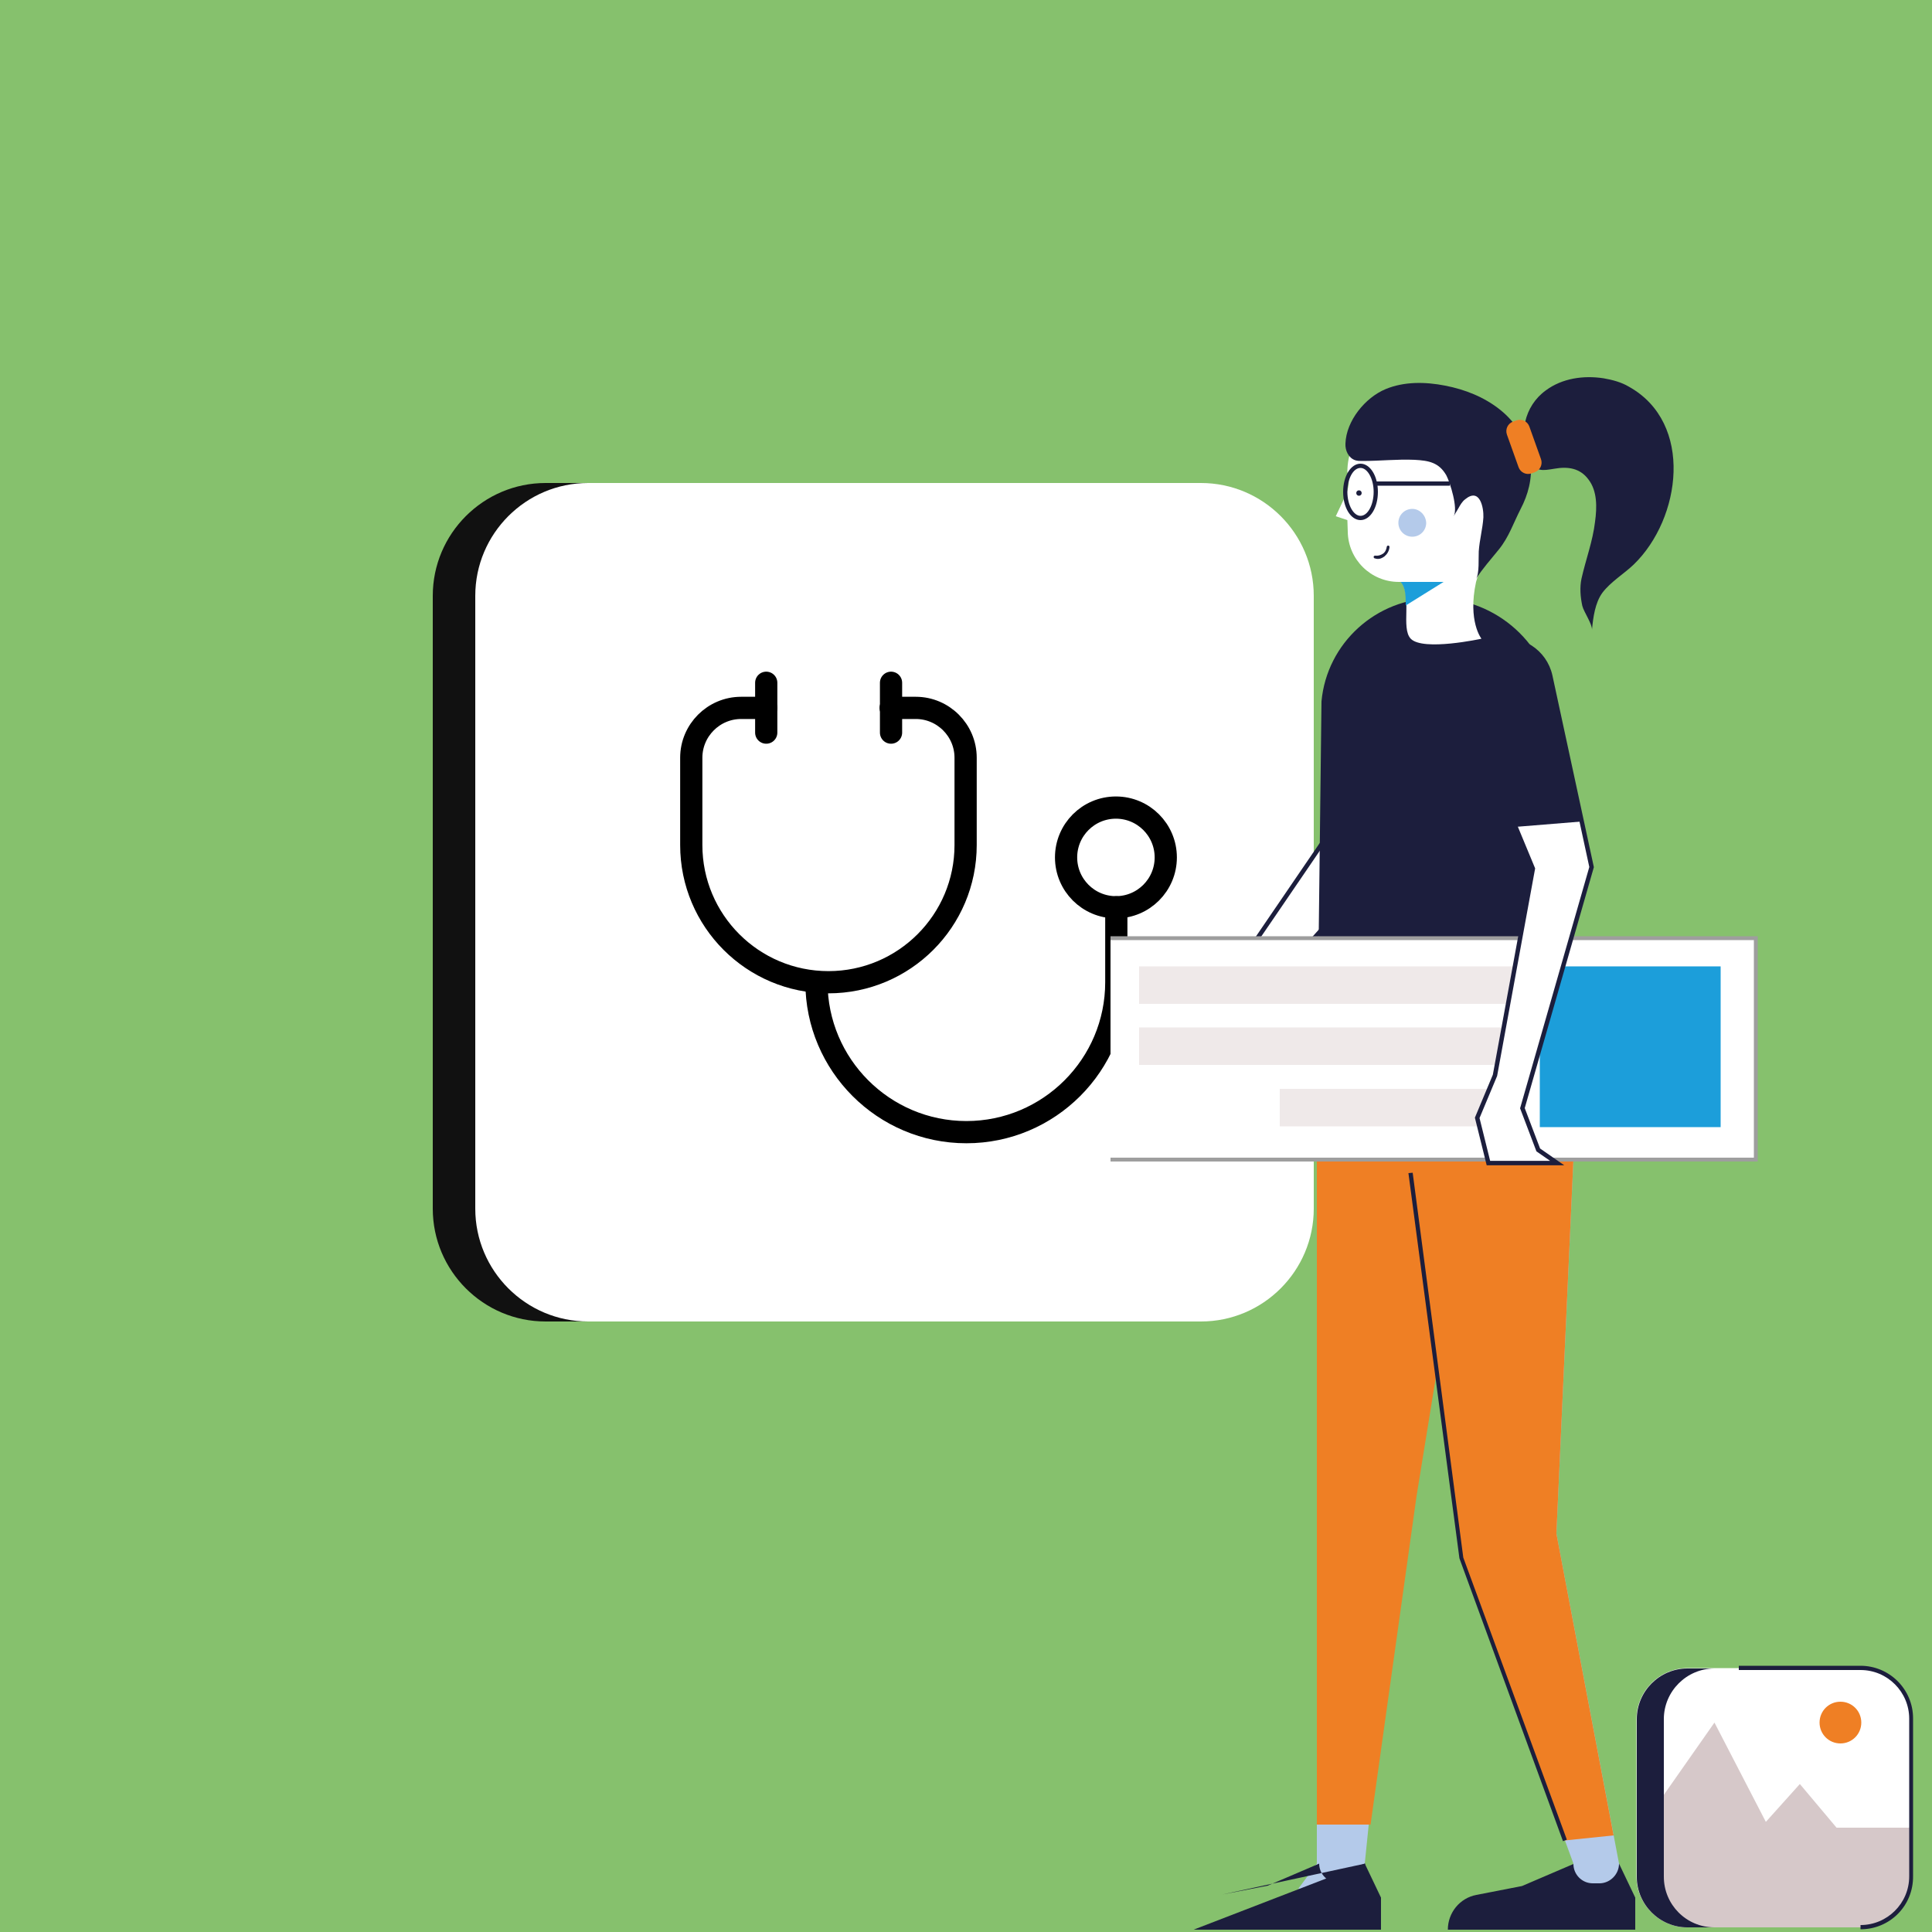 <?xml version="1.0" encoding="UTF-8"?>
<svg xmlns="http://www.w3.org/2000/svg" xmlns:xlink="http://www.w3.org/1999/xlink" version="1.1" id="Ebene_1" x="0px" y="0px" viewBox="0 0 500 500" style="enable-background:new 0 0 500 500;" xml:space="preserve">
<style type="text/css">
	.st0{fill:#86C16D;}
	.st1{fill:#111111;}
	.st2{fill:#FFFFFF;}
	.st3{fill:none;stroke:#000000;stroke-width:5.75;stroke-linecap:round;stroke-linejoin:round;stroke-miterlimit:15.333;}
	.st4{fill:none;}
	.st5{fill:#D6C8C9;}
	.st6{fill:#1C1E3D;}
	.st7{fill:#EF7F24;}
	.st8{fill:#B4CAEA;}
	.st9{fill:none;stroke:#1C1E3D;stroke-width:1.145;stroke-miterlimit:10;}
	.st10{fill:#1C9EDA;}
	.st11{fill:#D83C47;}
	.st12{fill:#FFFFFF;stroke:#9E9E9E;stroke-miterlimit:10;}
	.st13{fill:#EFE9E9;}
</style>
<rect class="st0" width="500" height="500"></rect>
<path class="st1" d="M299.8,342H141.2c-16.1,0-29.2-13.1-29.2-29.2V154.2c0-16.1,13.1-29.2,29.2-29.2h158.6  c16.1,0,29.2,13.1,29.2,29.2v158.6C329,328.9,315.9,342,299.8,342z"></path>
<path class="st2" d="M310.8,342H152.2c-16.1,0-29.2-13.1-29.2-29.2V154.2c0-16.1,13.1-29.2,29.2-29.2h158.6  c16.1,0,29.2,13.1,29.2,29.2v158.6C340,328.9,326.9,342,310.8,342z"></path>
<path class="st3" d="M198.3,183.2h-6.5c-7.1,0-12.9,5.8-12.9,12.9v22.6l0,0c0,19.6,15.9,35.5,35.5,35.5s35.5-15.9,35.5-35.5v-22.6  c0-7.1-5.8-12.9-12.9-12.9h-6.5"></path>
<path class="st3" d="M211.3,254.2c0,21.4,17.4,38.8,38.8,38.8s38.8-17.4,38.8-38.8v-19.4"></path>
<path class="st3" d="M230.6,176.7v12.9"></path>
<path class="st3" d="M198.3,176.7v12.9"></path>
<circle class="st3" cx="288.8" cy="221.9" r="12.9"></circle>
<polyline class="st4" points="-326.8,499.7 529.6,499.7 529.6,-218 "></polyline>
<polyline class="st4" points="-326.8,499.7 529.6,499.7 529.6,-218 "></polyline>
<polyline class="st4" points="-326.8,499.7 529.6,499.7 529.6,-218 "></polyline>
<polyline class="st4" points="-326.8,499.7 529.6,499.7 529.6,-218 "></polyline>
<polyline class="st4" points="-326.8,499.7 529.6,499.7 529.6,-218 "></polyline>
<polyline class="st4" points="-326.8,499.7 529.6,499.7 529.6,-218 "></polyline>
<polyline class="st4" points="-326.8,499.7 529.6,499.7 529.6,-218 "></polyline>
<polyline class="st4" points="-326.8,499.7 529.6,499.7 529.6,-218 "></polyline>
<path class="st2" d="M481.3,498.8h-44.5c-7.4,0-13.3-6-13.3-13.3V445c0-7.4,6-13.3,13.3-13.3h44.5c7.4,0,13.3,6,13.3,13.3v40.4  C494.6,492.8,488.7,498.8,481.3,498.8"></path>
<path class="st5" d="M494.6,473h-19.3l-9.5-11.3l-8.8,9.8l-13.3-25.7l-13.1,18.7l-7,10.5v10.7c0,7.2,5.9,13.1,13.1,13.1h44.9  c7.2,0,13.1-5.9,13.1-13.1V473z"></path>
<path class="st6" d="M430.6,485.7v-40.8c0-7.2,5.9-13.1,13.1-13.1h-7c-7.2,0-13.1,5.9-13.1,13.1v40.8c0,7.2,5.9,13.1,13.1,13.1h7  C436.4,498.8,430.6,492.9,430.6,485.7"></path>
<path class="st6" d="M481.5,499.3v-1.1c6.9,0,12.6-5.6,12.6-12.6v-40.8c0-6.9-5.6-12.6-12.6-12.6H450v-1.1h31.5  c7.5,0,13.6,6.1,13.6,13.6v40.8C495.2,493.2,489.1,499.3,481.5,499.3"></path>
<path class="st7" d="M481.7,445.8c0,3-2.4,5.4-5.4,5.4c-3,0-5.4-2.4-5.4-5.4s2.4-5.4,5.4-5.4C479.3,440.4,481.7,442.8,481.7,445.8"></path>
<polyline class="st4" points="-326.8,499.7 529.6,499.7 529.6,-218 "></polyline>
<polyline class="st4" points="-326.8,499.7 529.6,499.7 529.6,-218 "></polyline>
<polyline class="st4" points="-326.8,499.7 529.6,499.7 529.6,-218 "></polyline>
<polyline class="st4" points="-326.8,499.7 529.6,499.7 529.6,-218 "></polyline>
<polyline class="st4" points="-326.8,499.7 529.6,499.7 529.6,-218 "></polyline>
<polyline class="st4" points="-326.8,499.7 529.6,499.7 529.6,-218 "></polyline>
<polyline class="st4" points="-326.8,499.7 529.6,499.7 529.6,-218 "></polyline>
<polyline class="st4" points="-326.8,499.7 529.6,499.7 529.6,-218 "></polyline>
<polyline class="st4" points="-326.8,499.7 529.6,499.7 529.6,-218 "></polyline>
<polyline class="st4" points="-326.8,499.7 529.6,499.7 529.6,-218 "></polyline>
<polyline class="st4" points="-326.8,499.7 529.6,499.7 529.6,-218 "></polyline>
<polyline class="st4" points="-326.8,499.7 529.6,499.7 529.6,-218 "></polyline>
<polyline class="st4" points="-326.8,499.7 529.6,499.7 529.6,-218 "></polyline>
<polyline class="st4" points="-326.8,499.7 529.6,499.7 529.6,-218 "></polyline>
<polyline class="st4" points="-326.8,499.7 529.6,499.7 529.6,-218 "></polyline>
<polyline class="st4" points="-326.8,499.7 529.6,499.7 529.6,-218 "></polyline>
<polygon class="st8" points="407.3,297.9 402.8,396.9 419,482.3 421.3,488.8 406.2,490.4 407.2,482.3 378.2,403.1 361.2,274.4 "></polygon>
<polygon class="st8" points="384.9,274.4 363.5,380.9 353.2,482.3 356.2,492.8 336,488.8 340.8,482.3 340.8,274.4 "></polygon>
<polygon class="st7" points="384.9,274.4 366.6,387.2 354.7,472.2 340.8,472.2 340.8,274.4 "></polygon>
<polyline class="st2" points="320.4,264.7 366.6,213.3 374.3,165.7 352.2,164.4 348.7,208.7 313,261 "></polyline>
<polyline class="st9" points="320.4,264.7 366.6,213.3 374.3,165.7 352.2,164.4 348.7,208.7 313,261 "></polyline>
<path class="st6" d="M340.8,300.1h66.7l-4.3-40.7l-0.9-76.6c-1.6-15.9-14.9-28-30.9-28c-15.2,0-28,11.6-29.4,26.7l-0.9,75.7  L340.8,300.1z"></path>
<path class="st2" d="M365.1,165.3c-2.6-2.7,0.4-11.2-2.5-14.7h-0.4H362c-7.2,0-13.1-5.8-13.2-13l-0.1-3l-3-1l2.5-5.3  c0.9-1.9,1.1-4.1,0.5-6.2c0-9.3,7.5-16.8,16.8-16.8l7.5,0c10.7-0.1,19.4,8.6,19.4,19.3c0,3.9-1.2,7.6-3.5,10.7  c-4.6,6.3-6.5,14.2-6.9,15.3c-2.2,10.2,1.4,14.7,1.4,14.7S368.3,168.6,365.1,165.3"></path>
<path class="st6" d="M419,482.3l4.2,8.8v8.3h-48.5c0-4.4,3.1-8.2,7.4-9l11.8-2.3l13.3-5.7v0c0,2.7,2.2,5,5,5h1.9  C416.8,487.3,419,485,419,482.3"></path>
<path class="st6" d="M316.3,490.3l11.8-2.3l13.3-5.7v0c0,2.7,2.2,5,5,5h1.9c2.8,0,5-2.2,5-5"></path>
<path class="st6" d="M353.2,482.3l4.2,8.8v8.3h-48.5"></path>
<path class="st5" d="M362.9,151.1C362.9,151.1,362.9,151.1,362.9,151.1C362.9,151.1,362.9,151.1,362.9,151.1 M362.9,151.1  c0.8,1.2,1,2.9,1,4.8c0,0,0,0,0,0C363.9,154,363.7,152.3,362.9,151.1"></path>
<path class="st6" d="M363.9,155.8C363.9,155.8,363.9,155.8,363.9,155.8c0,0.3,0,0.6,0,0.9l0,0l0,0  C364,156.4,363.9,156.1,363.9,155.8"></path>
<path class="st10" d="M373.6,150.6h-11.1h0c0.1,0.1,0.2,0.3,0.3,0.4c0,0,0,0,0,0c0,0,0,0,0,0c0.8,1.2,1,2.9,1,4.8c0,0.3,0,0.6,0,0.9  L373.6,150.6z"></path>
<path class="st8" d="M365.5,131.7c-2,0-3.6,1.6-3.6,3.6c0,2,1.6,3.6,3.6,3.6c2,0,3.6-1.6,3.6-3.6C369,133.3,367.4,131.7,365.5,131.7  "></path>
<polyline class="st4" points="-326.8,499.7 529.6,499.7 529.6,-218 "></polyline>
<polygon class="st7" points="407.3,297.9 402.8,396.9 417.6,475 405,476.3 378.2,403.1 361.2,274.4 "></polygon>
<path class="st5" d="M402.9,227.5L402.9,227.5l0.4,31.9l3.9,37.1l-3.9-37.1L402.9,227.5z M341.4,241.4L341.4,241.4l-0.2,16  L341.4,241.4z"></path>
<rect x="340.3" y="240.3" transform="matrix(1.142066e-02 -1 1 1.142066e-02 97.275 578.905)" class="st10" width="2.2" height="0"></rect>
<polyline class="st6" points="402.9,227.5 341.4,239.2 341.4,241.4 341.2,257.3 340.9,296.5 364.1,296.5 361.2,274.4 404.7,296.5   407.2,296.5 403.3,259.4 402.9,227.5 "></polyline>
<polygon class="st11" points="361.2,274.4 364.1,296.5 404.7,296.5 "></polygon>
<polyline class="st12" points="287.4,300.1 454.4,300.1 454.4,242.8 287.4,242.8 "></polyline>
<rect x="398.5" y="250.1" class="st10" width="46.8" height="41.6"></rect>
<polyline class="st13" points="294.8,259.8 393.8,259.8 393.8,250.1 294.8,250.1 "></polyline>
<polyline class="st13" points="294.8,275.6 393.8,275.6 393.8,265.9 294.8,265.9 "></polyline>
<rect x="331.2" y="281.8" class="st13" width="62.6" height="9.7"></rect>
<path class="st2" d="M401.2,174.9l10.7,49.5L394,286.8l4.1,10.8l4.9,3.4h-17.8l-2.9-11.7l4.6-11l9.8-53.5l-17.8-42.9  c-2.8-6.8,1.2-14.4,8.4-16C393.6,164.6,399.8,168.6,401.2,174.9"></path>
<path class="st9" d="M401.2,174.9l10.7,49.5L394,286.8l4.1,10.8l4.9,3.4h-17.8l-2.9-11.7l4.6-11l9.8-53.5l-17.8-42.9  c-2.8-6.8,1.2-14.4,8.4-16C393.6,164.6,399.8,168.6,401.2,174.9z"></path>
<path class="st6" d="M392.2,214L378,182.1c-2.8-6.8,2.1-15.4,9.3-16.9c6.3-1.4,12.6,3.4,13.9,9.7l8.2,37.7L392.2,214z"></path>
<path class="st6" d="M358.6,100.7c4.8-2,10.3-1.9,15.4-0.9c5.2,1,10.2,3,14.3,6.3c4.1,3.3,7.1,8.1,7.8,13.4  c0.5,4.3-0.6,8.5-2.6,12.3c-1.8,3.5-3,7.2-5.6,10.4c-2,2.5-4.2,4.9-5.9,7.6c0.9-1.4,0.6-5.4,0.7-7.1c0.2-3,1-5.8,1.2-8.8  c0.1-2.5-0.9-7.8-4.7-4.7c-0.8,0.6-1.3,1.5-1.8,2.4c-0.4,0.7-0.8,1.3-1.2,2c1.2-2-0.9-8.7-1.9-10.6c-1.9-3.3-4.5-3.8-8.2-4  c-4.5-0.2-8.9,0.3-13.5,0.3c-0.7,0-1.3,0-1.9-0.2c-1.7-0.6-2.6-2.5-2.5-4.3C348.4,108.9,353.3,102.9,358.6,100.7"></path>
<path class="st6" d="M400.1,101c4.2-3.1,9.7-3.9,14.9-3.1c2.3,0.4,4.6,1,6.6,2.2c16.8,9.4,13.5,34.1,1.2,46c-2.5,2.4-6,4.5-8.1,7.3  c-1.9,2.6-2.4,6.4-2.7,9.6c0.1-1.5-2.1-4.6-2.5-6.2c-0.5-2.3-0.7-4.8-0.2-7.1c1.1-4.9,2.9-9.6,3.5-14.7c0.5-3.7,0.6-7.9-1.7-10.9  c-2.2-3-5.4-3.4-8.8-2.8c-3.1,0.5-4.9,0.9-6.5-2.3C392.9,112.6,394.4,105.1,400.1,101"></path>
<path class="st7" d="M396.4,122.5l0.8-0.3c1.4-0.5,2.1-2,1.6-3.4l-3-8.4c-0.5-1.4-2-2.1-3.4-1.6l-0.8,0.3c-1.4,0.5-2.1,2-1.6,3.4  l3,8.4C393.5,122.3,395,123,396.4,122.5"></path>
<path class="st6" d="M351,127.6c0,0.4,0.3,0.7,0.7,0.7s0.7-0.3,0.7-0.7c0-0.4-0.3-0.7-0.7-0.7S351,127.2,351,127.6"></path>
<path class="st6" d="M357.4,144.5c0.3-0.1,0.6-0.3,0.9-0.5c0.7-0.6,1.2-1.4,1.3-2.4c0-0.2-0.1-0.4-0.3-0.4c-0.2,0-0.4,0.1-0.4,0.3  c-0.1,0.7-0.4,1.4-1,1.8c-0.6,0.4-1.3,0.6-2,0.5c-0.2,0-0.4,0.1-0.4,0.3c0,0.2,0.1,0.4,0.3,0.4C356.3,144.7,356.9,144.7,357.4,144.5  "></path>
<path class="st6" d="M348.7,127.3c0,3.4,1.6,6.2,3.4,6.2c1.9,0,3.4-2.9,3.4-6.2c0-3.4-1.6-6.2-3.4-6.2  C350.2,121.1,348.7,123.9,348.7,127.3 M347.6,127.3c0-4.1,2-7.3,4.5-7.3s4.5,3.2,4.5,7.3c0,4.1-2,7.3-4.5,7.3  S347.6,131.4,347.6,127.3"></path>
<line class="st4" x1="529.6" y1="499.7" x2="529.6" y2="-218"></line>
<path class="st4" d="M492.2,608.7"></path>
<rect x="356.1" y="124.6" class="st6" width="19.1" height="1.1"></rect>
<rect x="386" y="187.3" transform="matrix(0.913 -0.408 0.408 0.913 -48.463 175.002)" class="st6" width="1.1" height="27.9"></rect>
<polygon class="st6" points="404.5,476.5 377.7,403.3 364.5,303.6 365.6,303.5 378.7,403.1 405.5,476.1 "></polygon>
</svg>
